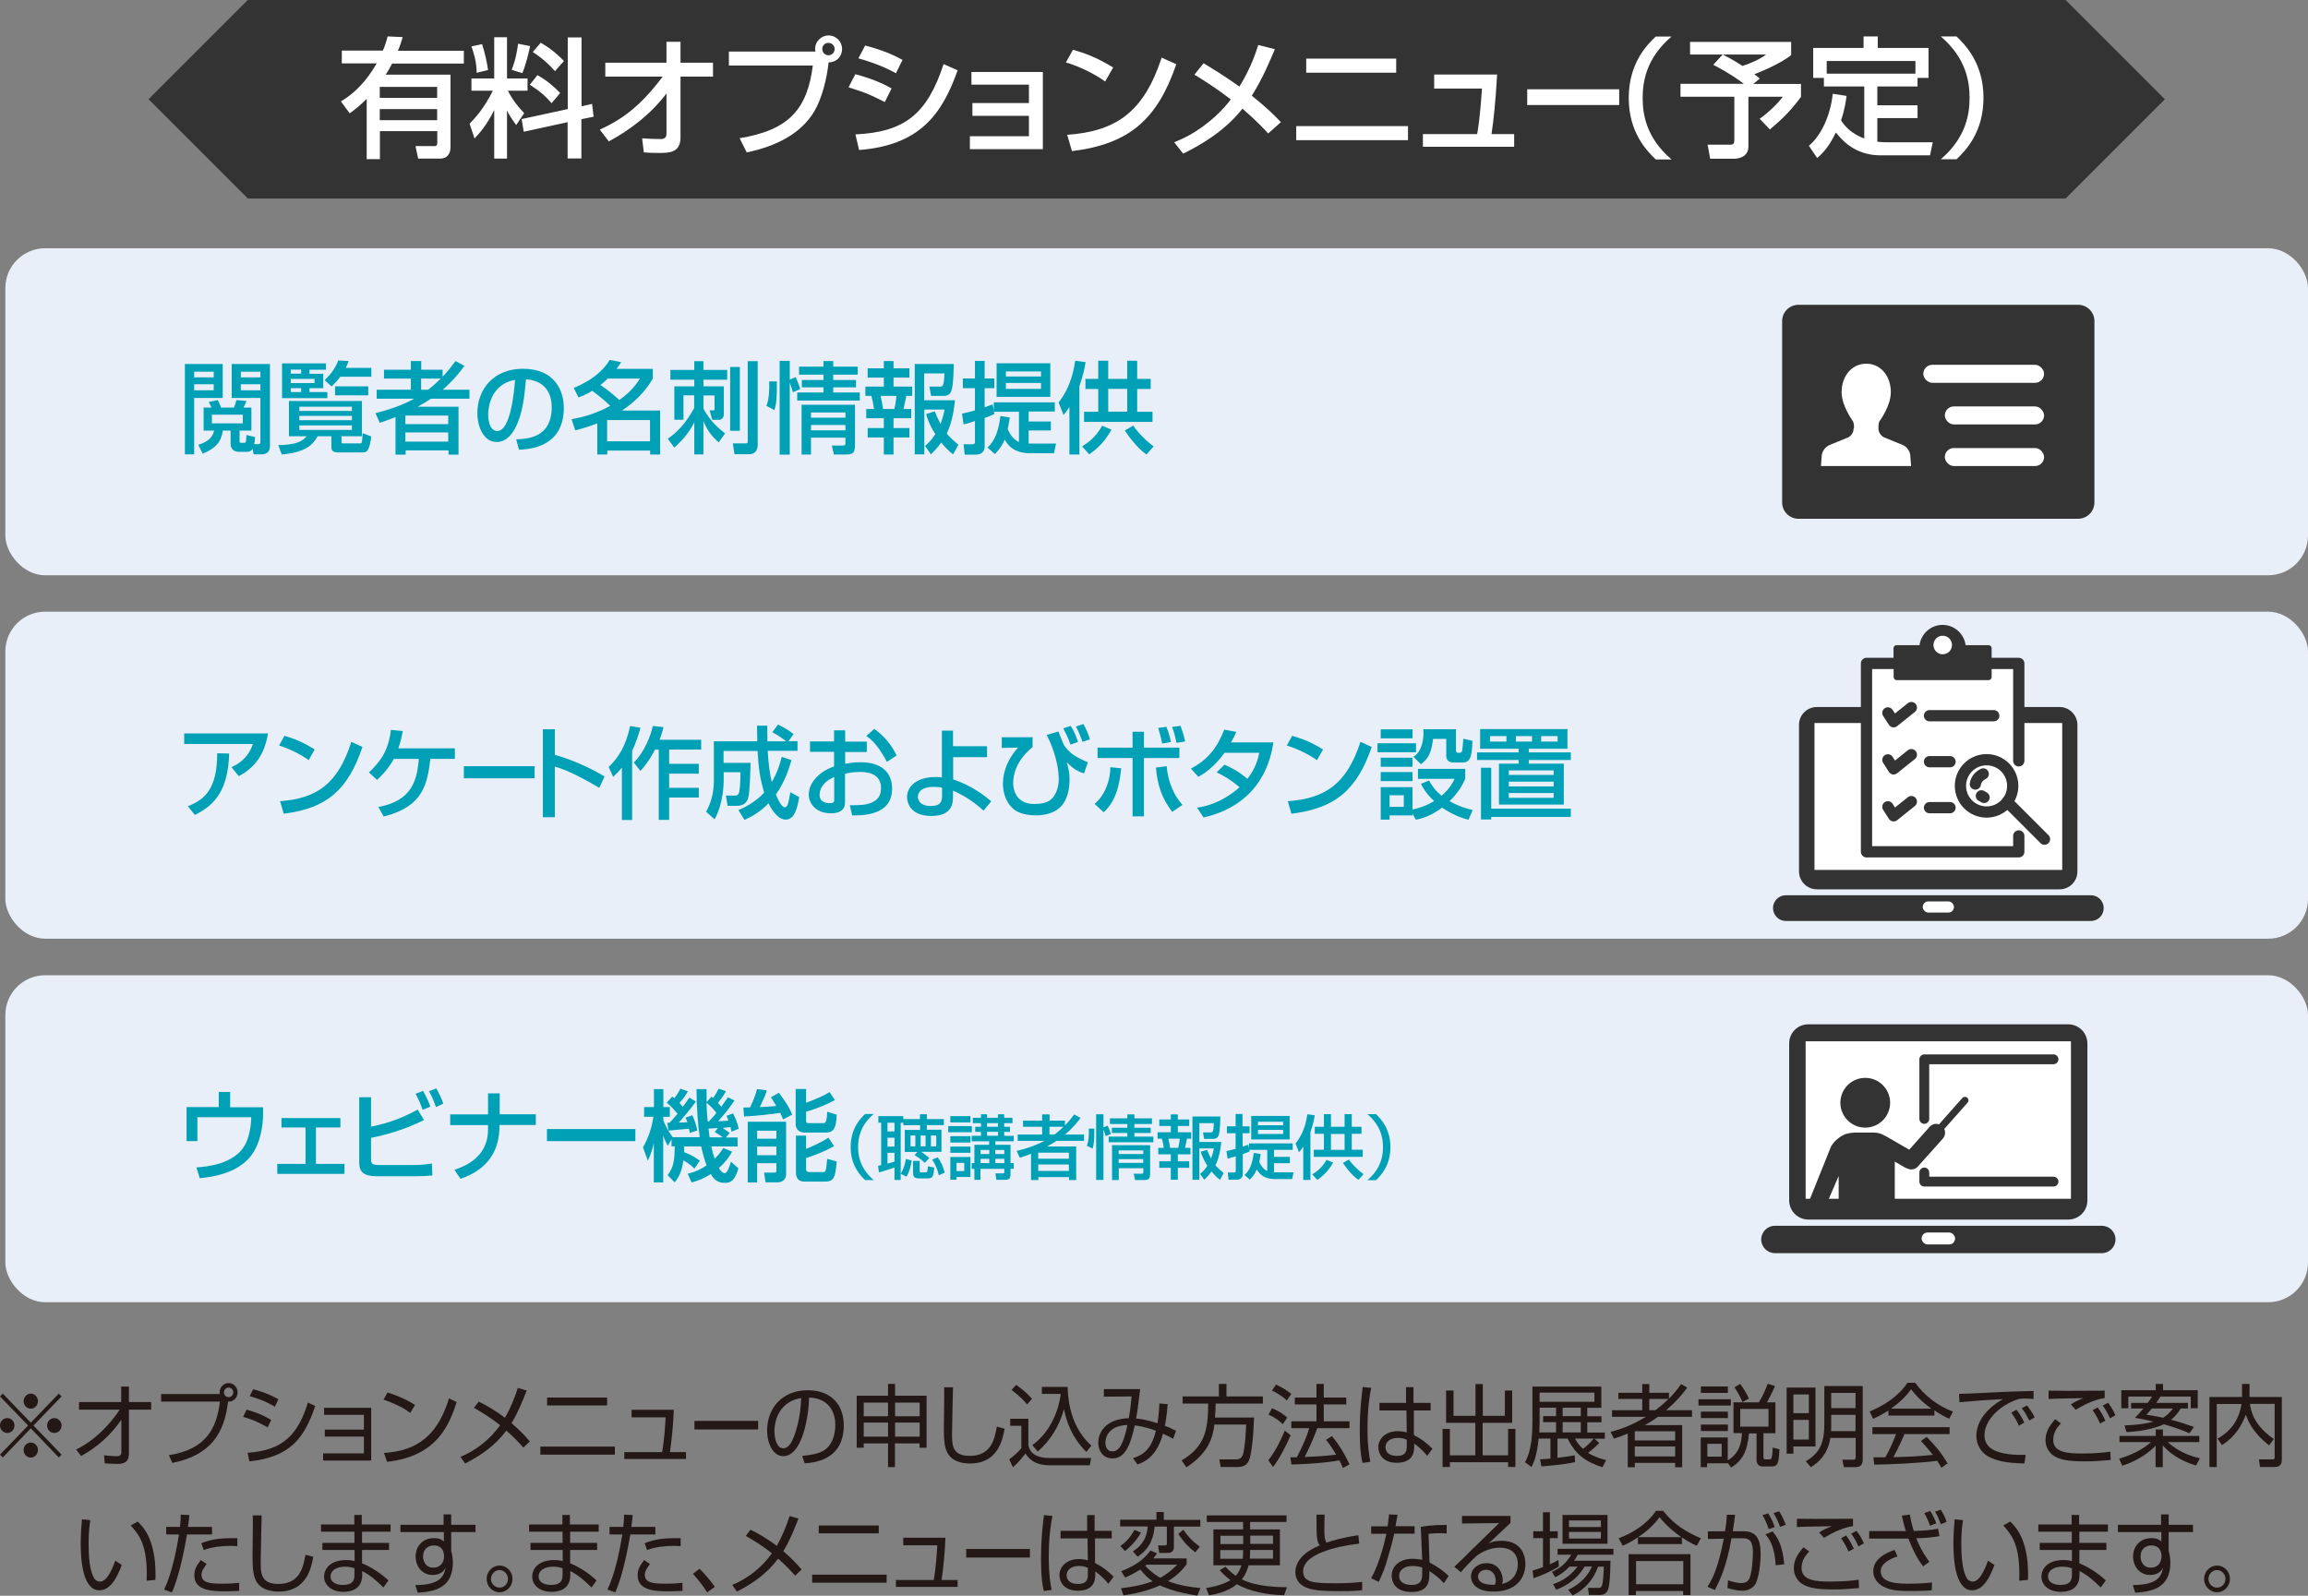 <?xml version="1.0" encoding="UTF-8"?>
<svg id="_レイヤー_1" data-name="レイヤー 1" xmlns="http://www.w3.org/2000/svg" version="1.1" viewBox="0 0 164.15 113.51">
  <rect x="0" y="0" width="164.15" height="113.51" fill="#808080" stroke="none"/>
  <defs>
    <style>
      .cls-1 {
        stroke-miterlimit: 10;
        stroke-width: .5px;
      }

      .cls-1, .cls-2, .cls-3 {
        fill: none;
        stroke: #333;
        stroke-linecap: round;
      }

      .cls-4 {
        fill: #333;
      }

      .cls-4, .cls-5, .cls-6, .cls-7, .cls-8 {
        stroke-width: 0px;
      }

      .cls-5 {
        fill: #00a1b7;
      }

      .cls-2 {
        stroke-width: .8px;
      }

      .cls-2, .cls-3 {
        stroke-linejoin: round;
      }

      .cls-6 {
        fill: #e9eff8;
      }

      .cls-7 {
        fill: #231815;
      }

      .cls-3 {
        stroke-width: .7px;
      }

      .cls-8 {
        fill: #fff;
      }
    </style>
  </defs>
  <rect class="cls-6" x=".38" y="17.66" width="163.77" height="23.26" rx="2.83" ry="2.83"/>
  <rect class="cls-6" x=".38" y="43.51" width="163.77" height="23.26" rx="2.83" ry="2.83"/>
  <rect class="cls-6" x=".38" y="69.37" width="163.77" height="23.26" rx="2.83" ry="2.83"/>
  <g>
    <path class="cls-4" d="M10.57,7.06h0c2.76,2.76,4.3,4.3,7.06,7.06h129.28c2.76-2.76,4.3-4.3,7.06-7.06h0c-2.76-2.76-4.3-4.3-7.06-7.06H17.62c-2.76,2.76-4.3,4.3-7.06,7.06Z"/>
    <g>
      <path class="cls-8" d="M24.25,7.21c.49-.3,1.53-.95,2.54-2.7h-2.48v-.91h2.92c.12-.27.21-.52.34-1.01l1.07.05c-.08.29-.18.6-.34.97h4.69v.91h-5.1c-.21.41-.35.63-.46.79h4.61v5.18c0,.42-.23.79-.71.79h-1.59l-.19-.89h1.36c.19,0,.19-.14.19-.25v-.81h-4.08v1.99h-.94v-4.29c-.54.54-.88.79-1.21,1.03l-.62-.84ZM27.01,6.18v.78h4.08v-.78h-4.08ZM27.01,7.76v.79h4.08v-.79h-4.08Z"/>
      <path class="cls-8" d="M35.15,7.83c-.55,1.11-1.09,1.69-1.4,2.02l-.35-1.05c.34-.36,1.02-1.05,1.65-2.35h-1.52v-.87h1.62v-2.93h.91v2.93h1.46v.87h-1.4c.38.73.72,1.13,1.16,1.6l-.57.85c-.3-.43-.49-.7-.65-1.04v3.42h-.91v-3.45ZM34.29,3.15c.18.54.36,1.34.42,1.83l-.81.2c0-.79-.22-1.46-.37-1.88l.76-.16ZM37.7,3.27c-.08.43-.29,1.31-.55,1.93l-.76-.23c.1-.26.31-.77.46-1.86l.86.17ZM40.38,7.77V2.66h.98v4.9l.75-.17.11.91-.87.18v2.79h-.98v-2.58l-3.12.68-.15-.9,3.27-.71ZM38.23,5.35c.63.34,1.22.85,1.61,1.27l-.61.72c-.49-.57-.89-.89-1.55-1.31l.54-.68ZM38.46,3.04c.78.45,1.24.88,1.65,1.3l-.64.72c-.39-.45-.88-.91-1.58-1.36l.56-.65Z"/>
      <path class="cls-8" d="M42.66,9.22c1.38-.64,2.74-1.46,4.47-3.77h-4.08v-.99h4.35v-1.49h1v1.49h2.31v.99h-2.31v4.32c0,1.11-.82,1.11-1.58,1.11-.47,0-.78-.02-1.03-.04l-.12-1c.39.03.88.05,1.31.05.11,0,.42,0,.42-.36v-2.88c-1.09,1.44-2.52,2.55-4.1,3.41l-.64-.84Z"/>
      <path class="cls-8" d="M52.6,9.83c3.57-.58,4.82-2.12,5.21-5.17h-5.97v-.99h6.16s-.03-.1-.03-.19c0-.52.43-.96.96-.96s.96.43.96.96-.38.95-.96.96c-.11,1.11-.47,2.56-1.01,3.47-1,1.69-2.88,2.53-4.81,2.93l-.51-1.01ZM58.48,3.49c0,.25.2.44.44.44s.44-.19.44-.44-.19-.44-.44-.44-.44.19-.44.44Z"/>
      <path class="cls-8" d="M62.93,7.26c-1.21-.6-1.24-.62-2.58-1.05l.48-.93c.44.11,1.58.43,2.58,1.01l-.48.97ZM60.85,9.56c3.47-.17,5.09-1.42,6.26-5l1,.44c-1.12,3.15-2.7,5.33-7.01,5.67l-.26-1.11ZM63.72,5.21c-1.12-.63-2.38-.98-2.67-1.06l.48-.91c.31.08,1.49.37,2.66,1.02l-.47.95Z"/>
      <path class="cls-8" d="M74.17,5.12v5.49h-5.19v-.92h4.2v-1.45h-4.02v-.91h4.02v-1.31h-4.09v-.9h5.08Z"/>
      <path class="cls-8" d="M78.59,5.79c-.69-.51-1.83-1.07-2.78-1.35l.5-.9c.81.23,1.61.5,2.86,1.26l-.57,1ZM75.9,9.59c3.45-.25,5.44-1.58,6.72-5.49l1.04.47c-1.35,3.93-3.34,5.68-7.42,6.18l-.34-1.16Z"/>
      <path class="cls-8" d="M90.2,9.5c-.31-.34-.82-.89-1.83-1.77-.66.82-1.77,1.99-4.22,3.2l-.64-.81c.43-.18,1.55-.6,2.92-1.84.43-.4.83-.83,1.11-1.21-1.23-.93-2.02-1.41-2.59-1.76l.65-.81c.58.35,1.46.88,2.55,1.66.87-1.42,1.18-2.48,1.34-2.96l1.18.3c-.27.64-.84,2.05-1.64,3.31,1.17.93,1.73,1.52,2.07,1.88l-.91.81Z"/>
      <path class="cls-8" d="M100.14,8.97v1h-7.95v-1h7.95ZM99.3,4.17v1h-6.4v-1h6.4Z"/>
      <path class="cls-8" d="M106.48,5.29c-.13,2.12-.23,3.08-.4,4.25h1.61v.9h-6.49v-.9h3.86c.22-1.2.33-3.12.34-3.24h-3.4v-1h4.47Z"/>
      <path class="cls-8" d="M115.16,6.35v1.12h-6.54v-1.12h6.54Z"/>
      <path class="cls-8" d="M118.88,2.6c-1.85,1.58-2.05,3.3-2.05,4.37s.2,2.79,2.05,4.37h-1.12c-.65-.62-1.92-1.93-1.92-4.37s1.26-3.75,1.92-4.37h1.12Z"/>
      <path class="cls-8" d="M122.52,3.88h-2.32v-.9h7.19v.94c-.79.64-2.33,1.25-2.62,1.36.11.08.25.19.39.31l-.46.38h3.39v.92c-.7.94-1.21,1.47-2.21,2.32l-.73-.76c.57-.4,1.28-1.07,1.65-1.57h-2.45v3.55c0,.8-.84.86-.98.86h-1.74l-.18-1h1.61c.22,0,.29-.08.29-.33v-3.08h-3.83v-.92h4.5c-.3-.24-1.04-.77-2.17-1.35l.68-.74ZM122.53,3.88c.37.19.7.36,1.4.81.64-.21,1.21-.46,1.68-.81h-3.08Z"/>
      <path class="cls-8" d="M131.33,6.82c-.04.3-.1.88-.39,1.74.24.38.71.95,1.65,1.29v-3.7h-2.87v-.61h-.76v-2.13h3.58v-.82h1.01v.82h3.61v2.13h-.78v.61h-2.86v1.34h2.86v.91h-2.86v1.68c.13,0,.3.04.62.04h3.32l-.19.93h-3.53c-1.87,0-2.8-1.17-3.17-1.63-.54,1.16-1.11,1.63-1.33,1.82l-.59-.87c.84-.69,1.53-2.1,1.7-3.7l.97.15ZM136.23,5.24v-.9h-6.31v.9h6.31Z"/>
      <path class="cls-8" d="M138.03,11.33c1.85-1.58,2.05-3.3,2.05-4.37s-.2-2.79-2.05-4.37h1.12c.65.62,1.92,1.93,1.92,4.37s-1.26,3.75-1.92,4.37h-1.12Z"/>
    </g>
  </g>
  <g>
    <path class="cls-5" d="M13.15,25.89h2.69v2.42h-2.03v4.01h-.66v-6.43ZM13.81,26.44v.4h1.39v-.4h-1.39ZM13.81,27.33v.43h1.39v-.43h-1.39ZM18.14,31.09c-.01.23-.03.34-.06.5h.26c.15,0,.18-.02.18-.23v-3.05h-2.04v-2.42h2.72v5.85c0,.3-.15.58-.6.58h-.56l-.08-.38c-.15.2-.32.2-.35.2h-.65c-.13,0-.56-.06-.56-.58v-.93h-.55c-.12.81-.51,1.26-1.43,1.64l-.32-.63c.85-.25,1.04-.66,1.13-1.01h-.75v-1.64h.56c-.06-.13-.14-.3-.19-.4l.64-.13c.12.24.16.34.23.53h.92c.06-.13.14-.37.17-.53l.72.06c-.04.11-.09.25-.22.47h.57v1.64h-.84v.69c0,.16,0,.18.13.18h.17c.07,0,.12,0,.14-.07.02-.08.04-.14.05-.49l.61.15ZM15.07,29.5v.61h2.2v-.61h-2.2ZM17.13,26.44v.4h1.39v-.4h-1.39ZM17.13,27.33v.43h1.39v-.43h-1.39Z"/>
    <path class="cls-5" d="M25.74,28.52v2.51h-1.45v.42c0,.08.05.09.12.09h1.21c.08,0,.11-.05.12-.11.01-.05.04-.34.05-.62l.62.24c-.14.96-.27,1.13-.61,1.13h-1.74c-.15,0-.49,0-.49-.34v-.81h-.97c-.4.67-.9,1.14-2.56,1.3l-.25-.67c1.37-.01,1.77-.33,2.02-.63h-1.26v-2.51h5.17ZM20.06,25.85h3.12v.45h-1.17v.29h.98v1.02h-.98v.28h1.27v.43h-3.22v-2.47ZM20.68,26.29v.29h.74v-.29h-.74ZM20.68,26.95v.3h1.69v-.3h-1.69ZM20.68,27.61v.28h.74v-.28h-.74ZM21.29,28.93v.3h3.74v-.3h-3.74ZM21.29,29.58v.31h3.74v-.31h-3.74ZM21.29,30.26v.32h3.74v-.32h-3.74ZM24.79,25.69c-.06.16-.1.3-.2.48h1.82v.63h-2.21c-.26.35-.44.52-.62.69l-.49-.45c.29-.28.7-.7.97-1.4l.72.04ZM26.19,27.48v.64h-2.36v-.64h2.36Z"/>
    <path class="cls-5" d="M26.67,29.4c1.13-.29,1.99-.6,2.79-1.04h-2.67v-.64h2.43v-.79h-1.91v-.63h1.91v-.62h.74v.62h1.52v.49c.42-.43.69-.81.92-1.11l.63.35c-.26.35-.76,1.01-1.54,1.69h1.9v.64h-2.74c-.2.14-.52.34-.94.57h2.9v3.41h-.71v-.3h-3.05v.3h-.72v-2.67c-.58.23-.81.3-1.12.4l-.31-.69ZM28.83,29.56v.61h3.05v-.61h-3.05ZM28.83,30.76v.65h3.05v-.65h-3.05ZM29.95,26.93v.79h.5c.13-.1.4-.3.89-.79h-1.39Z"/>
    <path class="cls-5" d="M36.72,31.25c.83-.04,2.52-.11,2.52-2.31,0-.56-.19-1.85-1.83-1.96-.11,1.18-.23,2.45-.76,3.46-.12.22-.53,1-1.33,1-.91,0-1.37-1.06-1.37-2.06,0-1.71,1.18-3.15,3.24-3.15,2.31,0,2.91,1.62,2.91,2.78,0,2.81-2.47,2.95-3.19,2.98l-.2-.75ZM34.72,29.49c0,.77.29,1.17.64,1.17.93,0,1.2-2.65,1.27-3.64-1.66.3-1.91,1.85-1.91,2.47Z"/>
    <path class="cls-5" d="M40.79,27.6c1.19-.47,2.12-1.21,2.57-2l.82.16c-.12.19-.2.31-.33.48h2.58v.69c-.59,1.03-1.42,1.76-2.19,2.27h2.71v3.13h-.71v-.28h-3.05v.28h-.71v-2.22c-.65.26-1.22.41-1.57.5l-.26-.79c.68-.12,1.65-.35,2.75-.95-.44-.43-.87-.77-1.28-1.07-.44.27-.73.38-.98.47l-.33-.67ZM43.21,26.94c-.19.19-.28.26-.51.45.47.29,1.08.82,1.35,1.06.87-.6,1.28-1.23,1.46-1.52h-2.31ZM43.18,29.88v1.51h3.05v-1.51h-3.05Z"/>
    <path class="cls-5" d="M47.5,31.21c.7-.51,1.23-1.04,1.87-2.18v-.91h-.76v1.74h-.65v-2.38h1.42v-.47h-1.7v-.7h1.7v-.62h.65v.62h1.69v.7h-1.69v.47h1.45v1.99c0,.33-.25.39-.31.39h-.51l-.19-.67h.25c.08,0,.1,0,.1-.1v-.96h-.79v.94c.51.95,1.17,1.47,1.54,1.76l-.46.64c-.51-.47-.79-.82-1.08-1.52v2.37h-.65v-2.27c-.41.77-.79,1.21-1.42,1.79l-.46-.62ZM51.93,26.1h.69v4.54h-.69v-4.54ZM53.18,25.69h.71v5.97c0,.22-.08.65-.62.65h-1.03l-.12-.77h.83c.21,0,.23,0,.23-.19v-5.67Z"/>
    <path class="cls-5" d="M54.51,28.87c.2-.49.21-1.18.2-1.74h.54c.02,1.34-.08,1.76-.17,2.04l-.57-.3ZM56.39,27.9c-.03-.11-.08-.3-.22-.68v5.12h-.72v-6.67h.72v1.33l.42-.18c.12.26.24.57.32.85l-.51.23ZM61,26.65h-1.74v.38h1.62v.52h-1.62v.37h1.89v.57h-4.45v-.57h1.87v-.37h-1.54v-.52h1.54v-.38h-1.74v-.57h1.74v-.4h.69v.4h1.74v.57ZM60.81,28.8v2.77c0,.67-.1.76-.76.76h-.74l-.15-.64h.8c.17,0,.17-.09.17-.24v-.32h-2.45v1.2h-.67v-3.54h3.79ZM57.68,29.34v.37h2.45v-.37h-2.45ZM57.68,30.23v.38h2.45v-.38h-2.45Z"/>
    <path class="cls-5" d="M62.86,25.68h.69v.52h1.13v.66h-1.13v.64h1.33v.66h-.42c-.03.19-.17.79-.2.93h.55v.66h-1.26v.7h1.13v.67h-1.13v1.21h-.69v-1.21h-1.15v-.67h1.15v-.7h-1.25v-.66h.55c-.04-.26-.1-.64-.19-.93h-.42v-.66h1.31v-.64h-1.15v-.66h1.15v-.52ZM62.63,28.16c.09.4.12.56.17.93h.81c.08-.29.12-.67.15-.93h-1.13ZM66.48,29.26c.1.25.24.56.41.9.19-.5.24-.77.29-1.03h-1.44v3.19h-.68v-6.43h2.77c0,.28-.02,1.52-.16,1.89-.04.12-.14.38-.54.38h-.91l-.12-.66h.72c.23,0,.32,0,.35-.94h-1.44v1.91h2.19c-.05.43-.16,1.52-.59,2.37.24.27.46.49.83.79l-.37.69c-.27-.19-.54-.47-.85-.84-.28.39-.52.63-.73.84l-.42-.6c.21-.18.44-.38.73-.84-.46-.73-.58-1.16-.65-1.43l.61-.19Z"/>
    <path class="cls-5" d="M71.82,29.7c-.04.23-.08.51-.15.84.18.37.42.74.8.9v-2.15h-1.78l.03.16c-.17.09-.48.21-.69.28v2.03c0,.54-.49.58-.63.58h-.79l-.08-.74h.66c.12,0,.15-.08.15-.16v-1.49c-.5.16-.56.18-.81.24l-.11-.77c.22-.05.54-.11.92-.23v-1.58h-.86v-.69h.86v-1.25h.69v1.25h.69v.69h-.69v1.36c.24-.09.35-.12.57-.21l.08.45v-.59h4.34v.65h-1.86v.71h1.58v.64h-1.58v.93h1.95l-.15.69h-1.67c-.69,0-1.41-.18-1.83-.97-.24.55-.53.85-.7,1.03l-.53-.47c.24-.22.74-.68.92-2.24l.67.11ZM74.7,25.84v2.39h-3.82v-2.39h3.82ZM71.54,26.42v.36h2.5v-.36h-2.5ZM71.54,27.24v.42h2.5v-.42h-2.5Z"/>
    <path class="cls-5" d="M76.06,28.95c-.17.27-.26.38-.42.57l-.35-.89c.74-.94,1.03-1.96,1.18-2.97l.74.1c-.05.32-.14.87-.44,1.71v4.86h-.71v-3.37ZM79.05,30.56c-.51.96-1.17,1.47-1.58,1.76l-.51-.57c.29-.18.92-.55,1.43-1.47l.65.28ZM78.12,25.66h.7v1.29h1.35v-1.29h.71v1.29h.96v.72h-.96v1.62h1.09v.72h-4.87v-.72h1.01v-1.62h-.91v-.72h.91v-1.29ZM78.82,27.66v1.62h1.35v-1.62h-1.35ZM81.54,32.33c-.62-.43-1.25-1.25-1.54-1.71l.6-.35c.32.5.96,1.13,1.45,1.48l-.51.58Z"/>
  </g>
  <g>
    <path class="cls-5" d="M19.06,52.17c-.3,1.91-1.35,2.65-2.08,3.04l-.52-.64c.46-.21,1.16-.59,1.53-1.65h-4.89v-.75h5.96ZM13.36,57.35c1.24-.49,2.08-1.26,2.09-3.77l.85.02c-.08,2.54-.96,3.64-2.44,4.37l-.5-.62Z"/>
    <path class="cls-5" d="M21.95,54.07c-.52-.39-1.38-.82-2.1-1.04l.38-.69c.61.18,1.21.38,2.15.97l-.43.77ZM19.92,56.99c2.6-.19,4.1-1.21,5.07-4.22l.79.36c-1.02,3.03-2.52,4.37-5.6,4.75l-.26-.89Z"/>
    <path class="cls-5" d="M32.35,53.24v.74h-1.74c-.22,1.77-.48,3.39-3.32,4.1l-.38-.68c2.44-.44,2.75-1.96,2.88-3.42h-1.78c-.21.39-.52.86-1.19,1.5l-.58-.54c.88-.82,1.4-1.62,1.56-3.02l.85.08c-.08.39-.15.74-.32,1.23h4.01Z"/>
    <path class="cls-5" d="M38.02,54.5v.86h-5.03v-.86h5.03Z"/>
    <path class="cls-5" d="M39.46,51.88v1.81c1.72.49,3.07,1.26,3.54,1.54l-.38.81c-.79-.47-2.19-1.26-3.16-1.51v3.6h-.85v-6.26h.85Z"/>
    <path class="cls-5" d="M44.23,54.6c-.25.31-.43.49-.62.66l-.32-.7c.76-.74,1.22-1.54,1.53-2.92l.73.13c-.1.34-.25.93-.59,1.63v4.93h-.73v-3.72ZM47.19,51.72c-.06.23-.12.49-.28.9h2.96v.7h-2.28v1.01h2.11v.7h-2.11v1.01h2.11v.69h-2.11v1.59h-.74v-5h-.26c-.46.87-.83,1.28-1.04,1.52l-.47-.6c.76-.76,1.2-1.91,1.35-2.6l.76.08Z"/>
    <path class="cls-5" d="M52.51,57.63c.27-.12,1.17-.51,1.84-1.25-.29-.96-.4-1.71-.47-2.96h-2.42v.84h1.92c-.01.53-.05,1.94-.14,2.38-.05.25-.17.68-.85.68h-.64l-.12-.73h.67c.22,0,.27-.2.28-.3.04-.2.08-.6.08-1.36h-1.19v.59c0,.1,0,1.63-.65,2.76l-.6-.54c.37-.67.55-1.4.55-2.19v-2.82h3.09c0-.24-.02-1.02-.02-1.11h.73c0,.27,0,.43.01,1.11h1.33c-.42-.33-.71-.5-.98-.64l.4-.55c.32.14.83.44,1.11.68l-.36.5h.64v.69h-2.12c.06.99.15,1.62.29,2.22.37-.64.55-1.16.71-1.79l.69.23c-.14.48-.43,1.5-1.11,2.44.01.04.37.92.63.92.21,0,.27-.31.4-1.08l.63.35c-.12.7-.3,1.6-.96,1.6s-1.16-1.02-1.22-1.16c-.67.71-1.42,1.05-1.71,1.18l-.43-.69Z"/>
    <path class="cls-5" d="M59.33,51.95h.78v.8h1.54v.74h-1.54v.84c.22-.04.57-.11,1.11-.11,1.34,0,2.23.62,2.23,1.88,0,1.59-1.43,1.93-2.84,1.9l-.17-.72c.92,0,1.32-.04,1.72-.28.28-.16.5-.4.5-.96,0-1.13-1.21-1.13-1.5-1.13-.54,0-.89.09-1.06.13v1.98c0,.24,0,.83-1.01.83-1.13,0-1.57-.77-1.57-1.32,0-.89.79-1.67,1.8-2.01v-1.04h-1.71v-.74h1.71v-.8ZM59.33,55.27c-.8.34-1.04.86-1.04,1.27,0,.56.55.59.71.59.33,0,.33-.11.33-.25v-1.61ZM62.18,51.85c.65.45,1.23,1.12,1.59,1.89l-.69.45c-.55-1.01-.98-1.52-1.47-1.84l.57-.5Z"/>
    <path class="cls-5" d="M70.21,53.86h-2.42v1.58c1.38.45,2.35,1.25,2.71,1.56l-.55.66c-.67-.6-1.3-1.04-2.17-1.42v.37c0,.46,0,1.43-1.54,1.43-1.66,0-1.73-1.16-1.73-1.34,0-.79.74-1.43,2.02-1.43.21,0,.34.01.46.03v-3.33h.79v1.11h2.42v.79ZM67,56.03c-.16-.04-.32-.06-.6-.06-.74,0-1.12.3-1.12.71,0,.1.04.65.91.65.81,0,.81-.41.81-.81v-.49Z"/>
    <path class="cls-5" d="M73.44,52.43v.71c-1.21,1-1.38,2.01-1.38,2.57,0,.24.06,1.48,1.51,1.48.88,0,1.16-.3,1.26-.4.37-.39.47-.98.47-1.35,0-1.4-.68-2.85-.86-3.16l.84-.25c.06.16.32.85.4.98.42.64.96.89,1.69,1.22l-.27.78c-.25-.07-.66-.2-1.23-.79.12.42.2.74.2,1.2,0,.69-.13,1.41-.59,1.92-.53.59-1.42.66-1.76.66-1.15,0-1.58-.39-1.71-.52-.51-.47-.68-1.18-.68-1.73,0-.96.43-1.86,1.07-2.57l-1.15.02v-.76h2.22ZM76.14,52.97c-.18-.54-.42-.96-.52-1.16l.53-.18c.26.42.37.7.52,1.15l-.53.18ZM76.99,52.78c-.08-.25-.28-.77-.47-1.1l.53-.18c.18.3.36.72.47,1.09l-.54.18Z"/>
    <path class="cls-5" d="M77.85,57.18c.79-.65,1.13-1.79,1.12-2.61l.77.08c-.18,1.91-.72,2.63-1.24,3.13l-.65-.6ZM81.36,52.05v1.13h2.52v.74h-2.52v4.15h-.81v-4.15h-2.49v-.74h2.49v-1.13h.81ZM82.98,54.51c.05.6.24,1.75,1.12,2.74l-.73.5c-.72-.94-1.04-1.84-1.16-3.15l.77-.1ZM82.66,52.9c-.12-.6-.21-.86-.29-1.12l.59-.08c.04.11.23.58.32,1.08l-.62.11ZM83.68,52.83c-.13-.57-.19-.79-.32-1.12l.6-.08c.06.18.23.6.33,1.11l-.61.1Z"/>
    <path class="cls-5" d="M87.08,54.39c.28.12.9.38,1.64,1.01.62-.79.77-1.51.84-1.85h-2.47c-.76,1.06-1.52,1.52-1.86,1.71l-.53-.59c1.23-.65,1.88-1.5,2.37-2.77l.86.16c-.09.21-.16.37-.38.75h3.02c-.18,1.1-.79,4.37-4.97,5.34l-.46-.7c.52-.08,1.67-.28,3.02-1.45-.72-.62-1.31-.91-1.63-1.06l.55-.54Z"/>
    <path class="cls-5" d="M93.66,54.07c-.53-.39-1.41-.82-2.14-1.04l.38-.69c.62.18,1.24.38,2.2.97l-.44.77ZM91.59,56.99c2.65-.19,4.19-1.21,5.17-4.22l.8.36c-1.04,3.03-2.57,4.37-5.71,4.75l-.26-.89Z"/>
    <path class="cls-5" d="M97.97,52.87h2.74v.64h-2.74v-.64ZM98.2,51.88h2.26v.64h-2.26v-.64ZM98.2,53.9h2.26v.64h-2.26v-.64ZM100.46,57.86v.14h-1.63v.3h-.63v-2.31h2.26v1.59c.29-.06.86-.19,1.54-.6-.62-.57-.83-1.01-.94-1.23l.58-.23c.12.22.35.65.89,1.08.58-.49.81-.96.92-1.2h-2.6v-.71h3.36v.71c-.12.28-.39.87-1.11,1.59.33.19.79.42,1.64.63l-.3.69c-.32-.08-.99-.27-1.88-.86-.86.65-1.54.79-1.86.86l-.25-.44ZM98.2,54.92h2.26v.64h-2.26v-.64ZM98.83,56.57v.82h1.01v-.82h-1.01ZM100.52,53.83c.67-.38.72-1.4.72-1.66,0-.13,0-.21-.01-.3h2.32v1.5c0,.08.03.18.16.18h.12c.08,0,.14-.07.16-.15.01-.06.07-.5.08-.85l.65.14c-.02,1.22-.19,1.55-.72,1.55h-.63c-.5,0-.51-.4-.51-.46v-1.22h-.94c-.11.96-.32,1.4-.86,1.8l-.55-.54Z"/>
    <path class="cls-5" d="M111.48,51.86v1.4h-2.75v.26h2.99v.54h-2.99v.26h2.49v2.91h-4.61v-2.91h1.4v-.26h-2.96v-.54h2.96v-.26h-2.74v-1.4h6.2ZM106.06,57.52h5.66v.59h-5.66v.18h-.73v-3.68h.73v2.9ZM105.97,52.36v.39h1.17v-.39h-1.17ZM107.31,54.8v.32h3.19v-.32h-3.19ZM107.31,55.6v.34h3.19v-.34h-3.19ZM107.31,56.41v.34h3.19v-.34h-3.19ZM107.81,52.36v.39h1.15v-.39h-1.15ZM109.61,52.36v.39h1.17v-.39h-1.17Z"/>
  </g>
  <g>
    <path class="cls-5" d="M16.37,77.68v1.08h2.34v.64c-.02.47-.11,2.17-1.17,3.16-.63.6-1.61,1.08-3.33,1.25l-.24-.77c.67-.05,2.67-.2,3.45-1.59.41-.74.45-1.81.45-1.98h-3.83v1.7h-.77v-2.42h2.29v-1.08h.79Z"/>
    <path class="cls-5" d="M24.21,79.53v.67h-1.74v2.59h2.03v.71h-4.78v-.71h2.01v-2.59h-1.71v-.67h4.2Z"/>
    <path class="cls-5" d="M26.39,78.04v2.1c1.38-.27,2.39-.71,3.32-1.21l.45.74c-1.5.74-2.77,1.06-3.77,1.27v1.53c0,.33.13.4.57.4h2.37c.75,0,1.16-.07,1.39-.11l.03.85c-.29.03-.61.06-1.5.06h-2.42c-.96,0-1.28-.3-1.28-.96v-4.66h.83ZM30.06,78.94c-.19-.52-.28-.71-.5-1.14l.53-.2c.21.38.38.71.52,1.12l-.55.22ZM31.01,78.75c-.22-.6-.34-.84-.5-1.13l.52-.2c.18.32.37.7.5,1.08l-.52.25Z"/>
    <path class="cls-5" d="M34.71,79.26v-1.49h.83v1.49h2.57v.76h-2.59v.13c0,1.58-.73,3.02-2.77,3.7l-.43-.64c1.64-.54,2.39-1.51,2.39-2.88v-.3h-2.69v-.76h2.7Z"/>
    <path class="cls-5" d="M45.19,80.31v.86h-6.29v-.86h6.29Z"/>
    <path class="cls-5" d="M49.38,83.13c-.28-.32-.67-.53-.78-.59-.11.85-.35,1.22-.61,1.57l-.51-.52c.43-.57.49-.98.51-2.05h-.23v-.5l-.26.46c-.11-.18-.21-.37-.33-.72v3.33h-.67v-2.8c-.11.47-.18.72-.42,1.26l-.35-.95c.38-.66.63-1.42.74-2.18h-.66v-.69h.7v-1.28h.67v1.28h.46v.69h-.46v.25c.07.19.23.62.67,1.2h1.92c-.13-.83-.23-2.09-.23-3.42h.71c0,.33,0,.51.01.93l.34-.4c.06.06.08.08.11.11.16-.21.26-.39.4-.67l.53.18c-.11.18-.24.42-.58.83.08.09.16.16.24.27.28-.38.39-.55.47-.67l.47.23c-.48.69-.54.76-1.16,1.47.41-.01.53-.02.73-.04-.06-.16-.09-.23-.14-.34l.47-.17c.28.54.36.92.4,1.09l-.51.21c-.05-.21-.06-.25-.08-.33-.18.03-.39.04-.56.06.15.09.18.12.51.36l-.28.32h.84v.64h-1.87c.07.34.17.69.24.87.35-.34.48-.55.61-.76l.63.26c-.13.24-.39.68-.94,1.16.08.14.24.37.42.37s.35-.52.44-.82l.53.48c-.25.82-.51,1.03-.95,1.03-.5,0-.79-.21-1.01-.63-.64.4-1.08.52-1.37.6l-.28-.62c.28-.07.74-.18,1.35-.6-.11-.26-.26-.74-.39-1.34h-1.21c0,.17,0,.26,0,.41.54.19.88.43,1.11.6l-.39.58ZM47.62,79.87c.13-.14.29-.32.57-.65-.11-.13-.38-.46-.77-.79l.39-.43c.06.05.11.08.15.11.17-.21.28-.38.43-.67l.53.19c-.12.21-.28.49-.6.82.08.08.15.16.24.28.25-.33.35-.48.47-.66l.46.28c-.42.62-1.16,1.44-1.22,1.5.18,0,.45-.01.62-.03-.05-.13-.08-.21-.13-.32l.48-.17c.19.39.29.76.35,1.08l-.53.18c-.01-.11-.03-.18-.06-.3-.03,0-1.34.12-1.46.13l-.08-.56h.13ZM50.95,79.16c-.22-.3-.45-.51-.7-.72,0,.32.04.94.08,1.33h.09c.32-.33.45-.5.53-.61ZM51.06,80.24c-.08,0-.64.04-.67.04.03.25.07.53.08.62h.94c-.25-.18-.34-.25-.58-.38l.23-.28Z"/>
    <path class="cls-5" d="M55.69,79.62c-.05-.13-.08-.21-.2-.46-.44.07-1.69.22-2.57.26l-.05-.64c.21,0,.24,0,.48-.01.2-.42.39-.89.49-1.3l.7.09c-.11.36-.19.53-.5,1.19.08,0,.77-.04,1.17-.08-.16-.29-.28-.45-.38-.62l.57-.32c.6.81.78,1.14.94,1.56l-.66.34ZM53.18,79.79h2.73v3.73c0,.45-.38.58-.55.58h-.91l-.11-.69h.73c.09,0,.15-.03.15-.13v-.54h-1.37v1.37h-.67v-4.31ZM53.85,80.43v.57h1.37v-.57h-1.37ZM53.85,81.56v.61h1.37v-.61h-1.37ZM57.33,77.46v.98c.22-.08,1.07-.38,1.67-.76l.38.57c-.49.27-1.27.62-2.05.82v.66c0,.06,0,.16.19.16h.98c.2,0,.31,0,.33-.81l.68.21c-.04.94-.21,1.27-.77,1.27h-1.48c-.62,0-.67-.47-.67-.6v-2.5h.75ZM56.61,80.78h.72v.94c.3-.11,1.11-.47,1.59-.8l.4.6c-.64.38-1.47.69-1.99.85v.79c0,.17.1.21.2.21h.97c.23,0,.25,0,.33-.94l.68.19c-.11,1.18-.2,1.43-.88,1.43h-1.4c-.62,0-.62-.51-.62-.65v-2.62Z"/>
    <path class="cls-5" d="M62.14,79.24c-1,.85-1.11,1.78-1.11,2.35s.11,1.5,1.11,2.35h-.61c-.35-.33-1.03-1.04-1.03-2.35s.68-2.02,1.03-2.35h.61Z"/>
    <path class="cls-5" d="M65.26,81.94h-.91v-1.57h1.09v-.33h-1.19v-.17h-.19v3.62c.27-.43.35-.93.37-1.05l.41.11c-.05.35-.14.76-.37,1.15l-.41-.21v.44h-.44v-.88c-.27.09-.88.29-1.11.34l-.06-.47c.07,0,.17-.04.22-.04v-3.02h-.2v-.47h1.77v.21h1.19v-.34h.49v.34h1.21v.43h-1.21v.33h1.04v1.57h-1.44c.11.07.3.2.58.44l-.33.34c-.09-.08-.35-.33-.73-.55l.22-.23ZM63.12,79.86v.62h.5v-.62h-.5ZM63.12,80.93v.63h.5v-.63h-.5ZM63.62,82h-.5v.77c.28-.07.42-.12.5-.14v-.62ZM64.76,80.77v.77h.34v-.77h-.34ZM64.96,82.58h.45v.69c0,.1.03.12.14.12h.27c.12,0,.14,0,.18-.43l.44.09c-.03.7-.17.77-.44.77h-.66c-.4,0-.4-.24-.4-.4v-.85ZM65.48,80.77v.77h.35v-.77h-.35ZM66.21,80.77v.77h.38v-.77h-.38ZM66.7,82.33c.23.32.38.65.49,1.08l-.42.19c-.1-.46-.24-.75-.47-1.12l.4-.16Z"/>
    <path class="cls-5" d="M67.44,80.1h1.68v.44h-1.68v-.44ZM67.59,79.39h1.43v.45h-1.43v-.45ZM67.59,80.82h1.43v.45h-1.43v-.45ZM67.59,81.56h1.43v.44h-1.43v-.44ZM67.59,82.3h1.43v1.42h-.99v.2h-.44v-1.62ZM68.03,82.72v.58h.55v-.58h-.55ZM72.01,79.89h-.59v.26h.41v.36h-.41v.28h.68v.39h-1.31v.25h1.08v1.3h.23v.41h-.23v.41c0,.31-.14.37-.4.37h-.61l-.06-.46h.51c.11,0,.12-.03.12-.1v-.22h-1.7v.78h-.43v-.78h-.19v-.41h.19v-1.3h1.05v-.25h-1.24v-.39h.66v-.28h-.41v-.36h.41v-.26h-.58v-.38h.58v-.25h.43v.25h.78v-.25h.44v.25h.59v.38ZM69.74,81.8v.29h.62v-.29h-.62ZM69.74,82.43v.3h.62v-.3h-.62ZM70.2,79.89v.26h.78v-.26h-.78ZM70.2,80.51v.28h.78v-.28h-.78ZM70.79,81.8v.29h.64v-.29h-.64ZM70.79,82.43v.3h.64v-.3h-.64Z"/>
    <path class="cls-5" d="M72.3,81.87c.81-.2,1.42-.42,1.99-.72h-1.91v-.45h1.74v-.55h-1.36v-.44h1.36v-.44h.53v.44h1.09v.34c.3-.3.5-.57.66-.78l.45.25c-.18.25-.54.71-1.1,1.18h1.35v.45h-1.96c-.14.1-.37.24-.67.4h2.07v2.39h-.51v-.21h-2.18v.21h-.52v-1.87c-.41.16-.58.21-.8.28l-.22-.48ZM73.84,81.99v.43h2.18v-.43h-2.18ZM73.84,82.83v.46h2.18v-.46h-2.18ZM74.64,80.15v.55h.36c.09-.07.29-.21.63-.55h-.99Z"/>
    <path class="cls-5" d="M77.3,81.5c.14-.34.15-.83.14-1.22h.39c.01.94-.06,1.23-.12,1.43l-.41-.21ZM78.64,80.82c-.02-.08-.05-.21-.16-.48v3.59h-.52v-4.67h.52v.93l.3-.12c.09.18.17.4.23.59l-.37.16ZM81.93,79.95h-1.25v.27h1.16v.37h-1.16v.26h1.35v.4h-3.18v-.4h1.33v-.26h-1.1v-.37h1.1v-.27h-1.24v-.4h1.24v-.28h.5v.28h1.25v.4ZM81.8,81.46v1.94c0,.47-.07.54-.54.54h-.53l-.1-.45h.57c.12,0,.12-.06.12-.17v-.22h-1.75v.84h-.48v-2.48h2.71ZM79.56,81.83v.26h1.75v-.26h-1.75ZM79.56,82.45v.27h1.75v-.27h-1.75Z"/>
    <path class="cls-5" d="M83.27,79.27h.5v.36h.81v.46h-.81v.45h.95v.46h-.3c-.02.13-.12.55-.14.65h.39v.46h-.9v.49h.81v.47h-.81v.85h-.5v-.85h-.82v-.47h.82v-.49h-.89v-.46h.39c-.02-.18-.07-.45-.14-.65h-.3v-.46h.94v-.45h-.82v-.46h.82v-.36ZM83.1,81c.06.28.08.39.12.65h.58c.05-.2.09-.47.11-.65h-.81ZM85.84,81.78c.08.17.17.39.29.63.13-.35.17-.54.2-.72h-1.03v2.23h-.49v-4.5h1.98c0,.2-.01,1.06-.11,1.32-.03.08-.1.27-.39.27h-.65l-.08-.46h.52c.16,0,.23,0,.25-.66h-1.03v1.34h1.56c-.03.3-.11,1.07-.42,1.66.17.19.33.34.59.55l-.26.48c-.19-.13-.39-.33-.6-.59-.2.27-.37.44-.52.59l-.3-.42c.15-.12.32-.26.52-.58-.33-.51-.41-.81-.47-1l.44-.13Z"/>
    <path class="cls-5" d="M89.66,82.08c-.02.16-.05.36-.1.58.13.26.3.52.57.63v-1.5h-1.27l.02.11c-.12.06-.34.15-.49.19v1.42c0,.38-.35.41-.45.41h-.56l-.06-.52h.47c.08,0,.1-.06.1-.11v-1.04c-.36.11-.4.12-.58.17l-.08-.54c.16-.04.38-.08.65-.16v-1.11h-.62v-.49h.62v-.88h.49v.88h.5v.49h-.49v.95c.17-.06.25-.08.41-.14l.05.32v-.41h3.1v.46h-1.33v.5h1.13v.45h-1.13v.65h1.39l-.1.48h-1.2c-.5,0-1.01-.13-1.31-.68-.17.38-.38.6-.5.72l-.38-.33c.17-.15.53-.48.66-1.57l.48.08ZM91.72,79.38v1.67h-2.73v-1.67h2.73ZM89.47,79.79v.25h1.79v-.25h-1.79ZM89.47,80.37v.29h1.79v-.29h-1.79Z"/>
    <path class="cls-5" d="M92.69,81.56c-.12.19-.19.27-.3.4l-.25-.62c.53-.66.74-1.37.84-2.08l.53.07c-.04.22-.1.61-.31,1.2v3.4h-.51v-2.36ZM94.82,82.69c-.37.67-.83,1.03-1.13,1.24l-.36-.4c.21-.12.65-.39,1.02-1.03l.47.2ZM94.16,79.25h.5v.9h.97v-.9h.51v.9h.69v.5h-.69v1.13h.78v.51h-3.48v-.51h.72v-1.13h-.65v-.5h.65v-.9ZM94.66,80.66v1.13h.97v-1.13h-.97ZM96.61,83.92c-.45-.3-.89-.88-1.1-1.2l.43-.24c.23.35.68.79,1.04,1.04l-.37.41Z"/>
    <path class="cls-5" d="M97.25,83.95c1-.85,1.11-1.78,1.11-2.35s-.11-1.5-1.11-2.35h.61c.35.33,1.03,1.04,1.03,2.35s-.68,2.02-1.03,2.35h-.61Z"/>
  </g>
  <g>
    <path class="cls-7" d="M.2,103.67l-.2-.2,2-2.07-2-2.07.2-.2,1.99,2.07,1.99-2.07.2.2-2,2.07,2,2.07-.2.2-1.99-2.07-1.99,2.07ZM1.03,101.4c0,.29-.23.53-.51.53s-.52-.24-.52-.53.23-.53.52-.53.51.24.51.53ZM2.7,99.67c0,.28-.22.53-.51.53s-.51-.24-.51-.53.23-.54.51-.54.51.24.51.54ZM2.7,103.14c0,.29-.22.54-.51.54s-.51-.24-.51-.54.23-.53.51-.53.51.24.51.53ZM4.38,101.4c0,.29-.23.53-.52.53s-.51-.24-.51-.53.23-.53.51-.53.52.24.52.53Z"/>
    <path class="cls-7" d="M5.41,103.11c1.27-.62,2.3-1.65,3.11-2.84h-2.9v-.54h3v-1.1h.55v1.1h1.58v.54h-1.58v3.11c0,.48-.18.75-.82.75-.39,0-.67-.03-.9-.04l-.05-.57c.18.02.54.06.9.06.1,0,.33,0,.33-.28v-2.31c-.74,1.08-1.73,1.96-2.86,2.58l-.35-.46Z"/>
    <path class="cls-7" d="M12.01,103.51c2.7-.42,3.41-1.97,3.63-3.81h-4.18v-.54h4.17s-.01-.06-.01-.12c0-.37.29-.66.64-.66s.64.29.64.66-.27.68-.68.66c-.26,2.25-1.23,3.81-3.96,4.36l-.25-.55ZM15.93,99.04c0,.19.15.34.33.34s.33-.15.33-.34-.15-.34-.33-.34-.33.15-.33.34Z"/>
    <path class="cls-7" d="M19.04,101.53c-.75-.41-.95-.5-1.75-.75l.25-.51c.46.12,1.09.34,1.75.73l-.26.54ZM17.61,103.34c2.54-.18,3.58-1.3,4.29-3.57l.52.24c-.77,2.25-1.73,3.62-4.68,3.94l-.13-.61ZM19.55,100.06c-.75-.45-1.48-.66-1.79-.75l.25-.49c.36.1,1.03.28,1.79.71l-.25.53Z"/>
    <path class="cls-7" d="M26.4,100.14v3.75h-3.42v-.51h2.9v-1.19h-2.78v-.5h2.78v-1.05h-2.83v-.5h3.36Z"/>
    <path class="cls-7" d="M29.17,100.5c-.5-.41-1.44-.8-1.89-.94l.28-.51c.1.03,1.11.33,1.96.89l-.34.55ZM27.32,103.35c1.73-.13,3.65-.68,4.61-3.88l.55.26c-.49,1.47-1.29,3.85-4.95,4.25l-.22-.63Z"/>
    <path class="cls-7" d="M37.22,102.97c-.26-.3-.63-.71-1.21-1.21-.75,1.03-1.8,1.77-2.93,2.34l-.33-.47c1.12-.47,2.1-1.24,2.82-2.25-.73-.59-1.43-.99-1.86-1.24l.34-.44c.4.2,1.08.55,1.86,1.15.43-.73.7-1.46.92-2.12l.63.18c-.3.77-.63,1.59-1.08,2.32.66.56,1.07,1.03,1.3,1.3l-.46.44Z"/>
    <path class="cls-7" d="M43.73,102.9v.57h-5.3v-.57h5.3ZM43.18,99.41v.56h-4.27v-.56h4.27Z"/>
    <path class="cls-7" d="M47.92,100.27c-.02.9-.16,2.27-.27,3.02h1.14v.49h-4.39v-.49h2.69c.15-.81.23-1.98.25-2.47h-2.42v-.54h2.99Z"/>
    <path class="cls-7" d="M53.92,101.07v.61h-4.53v-.61h4.53Z"/>
    <path class="cls-7" d="M57.05,103.56c.96-.09,1.48-.25,1.82-.61.47-.49.54-1.22.54-1.61,0-.75-.36-1.89-1.87-1.93-.01,1.28-.47,4.17-1.83,4.17-.72,0-1.15-.89-1.15-1.83,0-1.58,1.07-2.86,2.89-2.86,1.71,0,2.56,1.08,2.56,2.49,0,2.42-1.97,2.65-2.78,2.71l-.18-.54ZM55.96,99.86c-.88.67-.88,1.78-.88,1.95,0,.48.15,1.21.63,1.21.33,0,.53-.34.65-.58.18-.38.58-1.49.62-2.99-.22.04-.62.1-1.03.42Z"/>
    <path class="cls-7" d="M63.16,104.36v-1.69h-1.73v.31h-.5v-3.7h2.23v-.84h.5v.84h2.24v3.7h-.5v-.31h-1.75v1.69h-.5ZM61.43,99.77v.97h1.73v-.97h-1.73ZM61.43,101.19v1h1.73v-1h-1.73ZM65.41,99.77h-1.75v.97h1.75v-.97ZM65.41,101.19h-1.75v1h1.75v-1Z"/>
    <path class="cls-7" d="M67.78,98.68c0,.05-.07,2.81-.07,3.34,0,.76.02,1.54,1.25,1.54,1.54,0,1.77-1.18,1.94-2.08l.55.15c-.14.76-.46,2.47-2.46,2.47-.57,0-1.29-.14-1.62-.78-.23-.44-.24-1.1-.24-1.87,0-.44.04-2.37.02-2.77h.61Z"/>
    <path class="cls-7" d="M73.14,100.92v1.88c.14.71.79.91,1.47.91h2.99l-.09.52h-2.82c-1.19,0-1.55-.54-1.76-.84-.15.2-.47.62-.89.98l-.26-.57c.17-.12.52-.38.86-.78v-1.6h-.79v-.5h1.29ZM73.05,99.9c-.2-.24-.5-.58-1.11-1.03l.33-.36c.39.27.76.57,1.13.99l-.36.4ZM73.42,102.79c1.14-.8,1.86-2.26,2.02-3.64h-1.34v-.5h1.83c.03,1.25.34,2.97,1.69,4.18l-.36.45c-1.04-1.06-1.39-2.1-1.59-3.05-.31,1.18-.96,2.23-1.86,3.02l-.38-.45Z"/>
    <path class="cls-7" d="M83.05,99.87c-.02.26-.07.88-.2,1.55.34.13.44.18.79.35l-.2.57c-.28-.15-.48-.25-.73-.36-.45,1.72-1.43,2.05-1.81,2.19l-.32-.45c.7-.22,1.3-.59,1.63-1.95-.81-.3-1.32-.35-1.5-.38-.34,1.49-.71,2.35-1.6,2.35-.69,0-1-.58-1-1.12,0-.71.51-1.69,2.17-1.74.13-.68.18-1.33.2-1.55l-1.97.02v-.54h2.58c-.17,1.4-.19,1.55-.29,2.09.66.06,1.28.26,1.52.34.02-.11.1-.58.14-1.41l.58.05ZM78.62,102.63c0,.27.12.61.49.61.44,0,.76-.4,1.08-1.88-1.55.06-1.57,1.12-1.57,1.28Z"/>
    <path class="cls-7" d="M89.19,100.83c-.04,1.35-.18,2.7-.38,3.09-.13.26-.32.43-.82.43h-1.17l-.1-.54h1.2c.33,0,.43-.23.46-.3.18-.41.25-2.09.25-2.18h-2.26c-.1.79-.33,1.98-1.99,3.04l-.34-.49c1.67-.98,1.88-2.19,1.89-4.04h-1.82v-.51h2.58v-.89h.54v.89h2.59v.51h-3.36c0,.24-.01.51-.05.99h2.76Z"/>
    <path class="cls-7" d="M90.21,103.86c.49-.61.86-1.36,1.17-2.1l.41.33c-.25.61-.77,1.65-1.25,2.26l-.34-.49ZM91.23,101.3c-.29-.28-.56-.47-1.01-.68l.25-.45c.39.15.78.4,1.08.66l-.31.47ZM91.52,99.62c-.3-.3-.78-.59-1.05-.7l.28-.43c.29.13.7.34,1.09.66l-.32.47ZM94.73,102.15c.52.64.85,1.17,1.25,2.01l-.47.26c-.07-.18-.13-.31-.25-.54-.29.05-1.48.25-3.41.29l-.08-.51h.46c.37-.68.77-1.61.88-2.07h-1.27v-.49h1.79v-1.2h-1.54v-.49h1.54v-.97h.52v.97h1.6v.49h-1.6v1.2h1.83v.49h-2.29c-.25.7-.69,1.65-.9,2.05.59-.03,1.56-.07,2.24-.17,0,0-.37-.64-.72-1.05l.42-.27Z"/>
    <path class="cls-7" d="M97.52,98.73c-.09.44-.26,1.4-.26,2.94,0,1.24.13,1.93.2,2.31l-.55.08c-.06-.23-.2-.77-.2-2.32s.15-2.6.21-3.08l.59.06ZM100,99.79v-1.12s.53,0,.53,0v1.12h1.22v.54h-1.19v1.75c.59.3.87.54,1.32.97l-.37.51c-.36-.45-.69-.7-.93-.88v.18c0,.33,0,1.19-1.25,1.19-1.03,0-1.3-.69-1.3-1.1,0-.64.55-1.15,1.38-1.15.21,0,.42.03.64.09l-.02-1.56h-1.92v-.54h1.91ZM100.05,102.41c-.15-.06-.31-.13-.62-.13-.58,0-.89.29-.89.66,0,.21.1.62.82.62s.69-.49.69-.7v-.45Z"/>
    <path class="cls-7" d="M103.38,98.91v1.8h1.56v-2.26h.52v2.26h1.57v-1.8h.52v2.3h-2.1v2.31h1.81v-1.88h.52v2.71h-.52v-.34h-4.14v.34h-.52v-2.71h.52v1.88h1.81v-2.31h-2.08v-2.3h.52Z"/>
    <path class="cls-7" d="M113.76,102.63c-.3.31-.64.59-.82.71.49.31.98.44,1.29.52l-.26.51c-1.22-.41-1.89-.88-2.48-2.04h-.72v1.37c.39-.05.85-.11,1.23-.18l.02.48c-.75.18-1.94.27-2.39.31l-.1-.51c.16,0,.31-.01.74-.05v-1.42h-.84c-.11,1.16-.33,1.68-.51,2.02l-.46-.34c.48-.83.53-2.1.53-2.86v-2.52h4.9v1.51h-1v.6h1.01v.43h-1.01v.73h1.25v.44h-.74l.34.3ZM110.67,100.13h-1.17v1.01c0,.33-.02.59-.02.75h1.19v-.73h-.92v-.43h.92v-.6ZM113.4,99.06h-3.9v.65h3.9v-.65ZM112.43,100.13h-1.29v.6h1.29v-.6ZM112.43,101.16h-1.29v.73h1.29v-.73ZM112.02,102.33c.1.18.27.47.57.73.18-.13.5-.41.76-.73h-1.33Z"/>
    <path class="cls-7" d="M120,98.7c-.22.31-.68.91-1.5,1.61h1.84v.47h-2.43c-.29.22-.6.41-.92.59h2.65v3h-.5v-.31h-2.87v.31h-.5v-2.4c-.53.22-.74.29-.99.36l-.23-.48c.47-.12,1.4-.38,2.5-1.07h-2.4v-.47h2.15v-.8h-1.7v-.44h1.7v-.62h.5v.62h1.4v.42c.47-.47.72-.84.86-1.04l.44.25ZM119.14,101.81h-2.87v.65h2.87v-.65ZM119.14,102.89h-2.87v.71h2.87v-.71ZM117.73,100.31c.14-.1.48-.35.94-.8h-1.37v.8h.43Z"/>
    <path class="cls-7" d="M123.1,99.53v.45h-2.3v-.45h2.3ZM122.89,98.62v.46h-1.92v-.46h1.92ZM122.89,100.41v.46h-1.92v-.46h1.92ZM122.89,101.33v.46h-1.92v-.46h1.92ZM123.29,101.95v-2.2h1.8c.3-.46.52-1.01.63-1.32l.52.16c-.15.37-.4.86-.57,1.16h.6v2.2h-.85v1.7c0,.14.04.16.17.16h.24c.08,0,.14,0,.18-.14.02-.07.05-.24.07-.7l.48.12c-.05.93-.09,1.22-.54,1.22h-.65c-.33,0-.44-.22-.44-.48v-1.87h-.54c-.12,1.28-.44,1.91-1.27,2.43l-.24-.34v.04h-1.47v.27h-.45v-2.11h1.92v1.63c.89-.53.98-1.36,1.01-1.94h-.61ZM122.45,102.7h-1.02v.91h1.02v-.91ZM123.93,99.73c-.19-.47-.53-1-.57-1.05l.41-.24c.18.25.45.67.62,1.04l-.46.25ZM125.78,100.22h-2.01v1.26h2.01v-1.26Z"/>
    <path class="cls-7" d="M129.12,102.89h-1.57v.51h-.48v-4.7h2.05v4.19ZM128.65,99.19h-1.1v1.33h1.1v-1.33ZM128.65,101h-1.1v1.4h1.1v-1.4ZM130.18,102.28c-.1.61-.37,1.47-1.39,2.08l-.36-.42c.95-.55,1.32-1.24,1.32-2.63v-2.72h2.73v5.23c0,.36-.15.54-.54.54h-.8l-.11-.53h.77c.12,0,.18,0,.18-.18v-1.37h-1.79ZM131.97,100.64h-1.73v.69c0,.06,0,.26-.01.47h1.74v-1.16ZM131.97,99.08h-1.73v1.08h1.73v-1.08Z"/>
    <path class="cls-7" d="M137.56,100.69h-3.25v-.36c-.55.35-.88.5-1.09.59l-.25-.52c1.83-.75,2.52-1.78,2.69-2.04h.55c.64.89,1.62,1.66,2.69,2.05l-.27.51c-.27-.13-.61-.29-1.05-.6v.35ZM137.02,102.2c.66.67,1.03,1.12,1.5,1.89l-.44.31c-.1-.17-.17-.29-.3-.49-1.03.15-3.53.27-4.48.27l-.06-.52h.85c.39-.69.62-1.28.76-1.65h-1.68v-.49h5.49v.49h-3.21c-.15.35-.39.91-.79,1.64.15,0,.84-.03.97-.03.75-.03,1.38-.09,1.84-.13-.06-.08-.37-.48-.85-.99l.41-.29ZM137.36,100.2c-.87-.64-1.22-1.1-1.44-1.38-.39.56-.91,1.01-1.43,1.38h2.86Z"/>
    <path class="cls-7" d="M144.64,99.51c-.2-.01-.39-.03-.63-.03-.34,0-.43.03-.57.08-1.17.4-2.3,1.43-2.3,2.53,0,.8.62,1.2,1.67,1.34.55.08.99.06,1.26.06l-.09.61c-1.3-.03-2.02-.19-2.61-.52-.49-.28-.81-.86-.81-1.43,0-1.16.91-2.07,1.89-2.63-1.21.06-1.79.11-3.09.22l-.03-.59c.51,0,3.3-.16,3.92-.17.17,0,1.25-.03,1.38-.04v.59ZM143.59,101.41c-.06-.13-.25-.54-.54-.93l.37-.2c.3.38.45.7.55.91l-.39.23ZM144.33,101.04c-.21-.4-.3-.57-.54-.87l.38-.2c.15.2.42.58.54.85l-.39.23Z"/>
    <path class="cls-7" d="M146.58,101.25c-.34.34-.55.71-.55,1.18,0,.87.99.96,2.04.96s1.67-.08,2.02-.13l.03.59c-.7.06-1.17.1-1.81.1-1.3,0-1.75-.14-2.09-.31-.44-.21-.74-.68-.74-1.19,0-.61.29-1.04.69-1.5l.42.31ZM149.69,99.44c-.94.15-1.79.68-2.06.84l-.35-.38c.31-.2.46-.27.9-.45-1.84.03-2.14.04-2.48.06v-.59c.28.01,2.04.02,3.99,0v.51ZM149.36,101.25c-.16-.36-.31-.63-.53-.94l.36-.2c.3.39.49.82.55.94l-.38.21ZM150.07,100.89c-.18-.39-.29-.59-.52-.91l.38-.2c.23.29.41.62.52.89l-.38.22Z"/>
    <path class="cls-7" d="M156.18,104.24c-.55-.17-1.56-.52-2.36-1.43v1.55h-.51v-1.53c-.36.39-1.19,1.06-2.37,1.43l-.22-.5c1.25-.37,1.94-.89,2.26-1.18h-2.24v-.44h2.58v-.46h.51v.46h2.59v.44h-2.24c.84.78,1.79,1.03,2.28,1.15l-.27.51ZM155.61,99.79v.4h-.52c-.1.17-.27.47-.68.8.54.13,1.2.36,1.63.51l-.32.45c-.36-.15-.9-.38-1.82-.64-.35.17-1.26.49-2.66.56l-.14-.48c1.19-.04,1.75-.19,2.07-.27-.68-.16-1.08-.23-1.33-.27.17-.17.29-.29.6-.66h-.87v-.4h1.18c.19-.25.27-.38.31-.45h-1.69v.83h-.5v-1.28h2.45v-.45h.52v.45h2.47v1.28h-.5v-.83h-2.16c-.05.09-.12.2-.29.45h2.27ZM153.04,100.19c-.18.22-.26.31-.38.44.35.06.73.11,1.19.22.36-.23.55-.48.69-.66h-1.49Z"/>
    <path class="cls-7" d="M159.47,98.44h.52v.93h2.3v4.44c0,.15,0,.54-.51.54h-1.04l-.08-.54h.95c.08,0,.17,0,.17-.16v-3.79h-1.76c.07.53.3,1.54,1.7,2.5l-.34.45c-1.22-.96-1.51-1.79-1.65-2.18-.29.73-.71,1.54-1.7,2.16l-.31-.46c.85-.47,1.51-1.22,1.7-2.46h-1.76v4.48h-.52v-4.98h2.32v-.93Z"/>
    <path class="cls-7" d="M6.42,108.13c-.04.31-.12.84-.12,1.61,0,.97.07,2,.41,2.54.06.11.22.22.41.22.46,0,.81-.75,1.08-1.49l.46.31c-.38,1.04-.87,1.8-1.59,1.8-1.21,0-1.33-2.25-1.33-3.3,0-.66.05-1.32.09-1.75l.6.06ZM10.43,112.45c0-.15.01-.29.01-.5,0-2.16-.6-2.83-1.14-3.44l.49-.28c.36.35,1.27,1.22,1.27,3.74,0,.17,0,.29-.01.41l-.61.06Z"/>
    <path class="cls-7" d="M13.47,107.77c-.02.22-.04.43-.1.84h1.71v.54h-1.78c-.15.87-.51,2.85-1.07,4.12l-.56-.2c.58-1.17.93-3.09,1.06-3.92h-.91v-.54h.98c.04-.34.05-.64.06-.87l.61.03ZM14.69,111.25c-.28.42-.36.54-.36.76,0,.57.58.64,1.43.64.67,0,1.05-.04,1.25-.06v.57c-.24.01-.43.03-.93.03-.9,0-2.26,0-2.26-1.14,0-.41.16-.68.46-1.08l.42.28ZM16.89,109.98c-.14-.01-.29-.02-.52-.02-.59,0-1.33.08-1.88.3l-.17-.49c.62-.24,1.18-.38,2.56-.36v.57Z"/>
    <path class="cls-7" d="M18.61,107.79c0,.05-.07,2.81-.07,3.34,0,.76.02,1.54,1.25,1.54,1.54,0,1.77-1.18,1.94-2.08l.55.15c-.14.76-.46,2.47-2.46,2.47-.57,0-1.29-.14-1.62-.78-.23-.44-.24-1.1-.24-1.87,0-.44.04-2.37.02-2.77h.61Z"/>
    <path class="cls-7" d="M25.2,108.44v-.68s.53,0,.53,0v.68h2.05v.51h-2.03v.8h1.92v.5h-1.92v.95c.71.3,1.32.7,1.88,1.22l-.36.5c-.57-.55-.89-.84-1.51-1.17v.29c0,1.13-1,1.19-1.34,1.19-.81,0-1.37-.46-1.37-1.09,0-.5.39-1.17,1.57-1.17.3,0,.47.04.6.07v-.79h-2.29v-.5h2.28v-.8h-2.38v-.51h2.38ZM25.21,111.55c-.14-.04-.34-.11-.67-.11-.57,0-1.03.24-1.03.7s.5.6.87.6c.81,0,.83-.45.83-.74v-.45Z"/>
    <path class="cls-7" d="M31.53,107.72h.56v.74h1.73v.52h-1.73v1.34c.02.1.06.21.08.35.02.13.04.29.04.48,0,1.87-1.41,2.07-2.5,2.14l-.17-.54c1.76-.01,2.02-.61,2.15-1.22-.1.17-.32.5-.92.5-.76,0-1.21-.63-1.21-1.31,0-.73.5-1.31,1.3-1.31.43,0,.58.13.71.24v-.67h-3.09v-.52h3.07v-.74ZM31.57,110.56c-.01-.14-.1-.63-.71-.63-.39,0-.77.24-.77.78,0,.35.19.8.72.8.74,0,.77-.72.77-.74,0-.04,0-.15,0-.21Z"/>
    <path class="cls-7" d="M36.45,112.31c0,.52-.41.95-.92.95s-.92-.43-.92-.95.41-.95.92-.95.92.42.92.95ZM34.92,112.31c0,.34.27.62.61.62s.6-.28.6-.62-.28-.63-.6-.63-.61.28-.61.63Z"/>
    <path class="cls-7" d="M40,108.44v-.68s.53,0,.53,0v.68h2.05v.51h-2.03v.8h1.92v.5h-1.92v.95c.71.3,1.32.7,1.88,1.22l-.36.5c-.57-.55-.89-.84-1.51-1.17v.29c0,1.13-1,1.19-1.34,1.19-.81,0-1.37-.46-1.37-1.09,0-.5.39-1.17,1.57-1.17.3,0,.47.04.6.07v-.79h-2.29v-.5h2.28v-.8h-2.38v-.51h2.38ZM40.01,111.55c-.14-.04-.34-.11-.67-.11-.57,0-1.03.24-1.03.7s.5.6.87.6c.81,0,.83-.45.83-.74v-.45Z"/>
    <path class="cls-7" d="M45,107.77c-.02.22-.04.43-.1.84h1.71v.54h-1.78c-.15.87-.51,2.85-1.07,4.12l-.56-.2c.58-1.17.93-3.09,1.06-3.92h-.91v-.54h.98c.04-.34.05-.64.06-.87l.61.03ZM46.22,111.25c-.28.42-.36.54-.36.76,0,.57.58.64,1.43.64.67,0,1.05-.04,1.25-.06v.57c-.24.01-.43.03-.93.03-.9,0-2.26,0-2.26-1.14,0-.41.16-.68.46-1.08l.42.28ZM48.42,109.98c-.14-.01-.29-.02-.52-.02-.59,0-1.33.08-1.88.3l-.17-.49c.62-.24,1.18-.38,2.56-.36v.57Z"/>
    <path class="cls-7" d="M50.3,113.27c-.44-.68-.82-1.1-1.02-1.32l.47-.36c.4.38.84.92,1.09,1.28l-.54.4Z"/>
    <path class="cls-7" d="M56.55,112.08c-.26-.3-.63-.71-1.21-1.21-.75,1.03-1.8,1.77-2.93,2.34l-.33-.47c1.12-.47,2.1-1.24,2.82-2.25-.73-.59-1.43-.99-1.86-1.24l.34-.44c.4.2,1.08.55,1.86,1.15.43-.73.7-1.46.92-2.12l.63.18c-.3.77-.63,1.59-1.08,2.32.66.56,1.07,1.03,1.3,1.3l-.46.44Z"/>
    <path class="cls-7" d="M63.06,112.01v.57h-5.3v-.57h5.3ZM62.5,108.51v.56h-4.27v-.56h4.27Z"/>
    <path class="cls-7" d="M67.24,109.37c-.02.9-.16,2.27-.27,3.02h1.14v.49h-4.39v-.49h2.69c.15-.81.23-1.98.25-2.47h-2.42v-.54h2.99Z"/>
    <path class="cls-7" d="M73.25,110.18v.61h-4.53v-.61h4.53Z"/>
    <path class="cls-7" d="M74.85,107.84c-.09.44-.26,1.4-.26,2.94,0,1.24.13,1.93.2,2.31l-.55.08c-.06-.23-.2-.77-.2-2.32s.15-2.6.21-3.08l.59.06ZM77.32,108.89v-1.12s.53,0,.53,0v1.12h1.22v.54h-1.19v1.75c.59.3.87.54,1.32.97l-.37.51c-.36-.45-.69-.7-.93-.88v.18c0,.33,0,1.19-1.25,1.19-1.03,0-1.3-.69-1.3-1.1,0-.64.55-1.15,1.38-1.15.21,0,.42.03.64.09l-.02-1.56h-1.92v-.54h1.91ZM77.37,111.52c-.15-.06-.31-.13-.62-.13-.58,0-.89.29-.89.66,0,.21.1.62.82.62s.69-.49.69-.7v-.45Z"/>
    <path class="cls-7" d="M82.79,108.11h2.58v.48h-1.88v1.46c0,.26-.16.41-.4.41h-.64l-.09-.53h.48c.15,0,.15-.06.15-.17v-1.17h-.87c-.06.64-.25,1.52-1.21,2.14l-.34-.38c.79-.49,1.01-1.13,1.06-1.77h-1.96v-.48h2.58v-.55h.52v.55ZM79.68,109.97c.46-.33.7-.61,1.01-1.15l.46.2c-.37.63-.77,1.02-1.14,1.31l-.33-.36ZM79.71,112.98c1.01-.12,1.67-.28,2.27-.5-.27-.19-.58-.45-.88-.84-.46.3-.81.46-1.08.57l-.28-.45c1.34-.5,1.82-1.12,2.08-1.47l.47.2c-.08.12-.13.2-.27.36h2.38v.41c-.18.24-.54.73-1.33,1.21.84.32,1.62.42,2.31.49l-.22.54c-1.67-.24-2.62-.71-2.66-.73-.46.2-1.21.51-2.59.71l-.18-.5ZM81.55,111.3s-.07.06-.1.08c.53.55.91.76,1.08.85.6-.33.99-.73,1.19-.93h-2.16ZM84.16,108.81c.3.44.61.79,1.17,1.21l-.31.4c-.62-.45-.98-.96-1.22-1.31l.37-.3Z"/>
    <path class="cls-7" d="M91.03,108.79v2.55h-2.23c-.15.59-.39.9-.48,1,1.07.55,2.73.56,3.21.56l-.2.57c-1.23-.02-2.44-.27-3.36-.78-.12.1-.71.59-1.98.79l-.21-.52c.92-.15,1.45-.38,1.74-.56-.42-.31-.65-.57-.77-.71l.41-.25c.15.16.35.38.73.65.08-.1.27-.31.4-.75h-1.99v-2.55h2.11v-.53h-2.58v-.47h5.67v.47h-2.59v.53h2.12ZM88.42,109.83v-.59h-1.62v.59h1.62ZM88.39,110.88c.02-.17.02-.38.02-.62h-1.62v.62h1.6ZM88.91,110.25c0,.14,0,.39-.02.62h1.65v-.62h-1.63ZM88.92,109.23v.59h1.62v-.59h-1.62Z"/>
    <path class="cls-7" d="M94.21,107.73c-.01.45-.02.76-.02,1.22,0,.5.09.67.15.78.39-.13,1.06-.35,2.27-.53l.06.6c-.97.12-1.86.3-2.56.58-.41.16-1.43.58-1.43,1.39s.8.85,2.31.85c1,0,1.58-.06,1.89-.1v.59c-.37.04-.61.07-1.49.07-1.65,0-2.07-.09-2.5-.26-.5-.2-.76-.62-.76-1.08,0-.94.87-1.57,1.73-1.91-.21-.34-.23-.45-.23-2.19h.6Z"/>
    <path class="cls-7" d="M99.4,107.74s-.14.73-.15.82h1.36v.53h-1.45c-.12.59-.49,1.85-.6,2.21-.19.56-.38.96-.5,1.22l-.54-.26c.65-1.14,1.03-2.9,1.08-3.16h-1.08v-.53h1.17c.04-.29.07-.53.1-.85l.61.03ZM102.89,109.08c-.19-.01-.29-.02-.5-.02-.46,0-.66.03-.79.05l.07,2.03c.63.34.95.57,1.36.96l-.34.52c-.38-.43-.55-.54-1.03-.87v.18c0,.43,0,1.31-1.25,1.31s-1.43-.79-1.43-1.16c0-.76.69-1.2,1.44-1.2.29,0,.57.04.73.07l-.1-2.34c.25-.04.72-.14,1.84-.14v.59ZM101.15,111.5c-.17-.05-.39-.11-.69-.11-.58,0-.95.29-.95.71,0,.64.77.64.88.64.57,0,.76-.25.76-.77v-.47Z"/>
    <path class="cls-7" d="M107.43,107.85v.48c-.25.23-1.32,1.24-1.55,1.45.23-.1.45-.18.92-.18,1.58,0,1.69,1.29,1.69,1.66,0,.68-.38,1.95-2.27,1.95-1.23,0-1.6-.6-1.6-1.07,0-.57.52-.95,1.09-.95,1.1,0,1.17,1.08,1.17,1.19,0,.12-.02.18-.05.29.82-.2,1.12-.82,1.12-1.4,0-.69-.39-1.18-1.29-1.18-.96,0-1.63.58-1.67.61-.28.25-.73.71-1.09,1.13l-.47-.38c.17-.15.96-.92,1.24-1.21.31-.3,1.68-1.62,1.95-1.9l-2.64.03v-.54h3.43ZM106.38,112.45c0-.45-.27-.79-.68-.79-.33,0-.58.22-.58.48,0,.61.93.59,1.2.59.04-.12.06-.17.06-.28Z"/>
    <path class="cls-7" d="M110.87,111.43c-.49.31-1.21.63-1.8.83l-.07-.54c.2-.06.41-.12.74-.25v-2.06h-.69v-.49h.69v-1.35h.49v1.35h.56v.49h-.56v1.86c.31-.14.46-.22.61-.31l.03.47ZM114.54,111.04c0,.64-.05,1.77-.18,2.05-.08.17-.2.36-.56.36h-.79l-.07-.5h.77c.17,0,.22-.13.25-.24.04-.2.08-.52.11-1.27h-.41c-.34.94-.95,1.62-1.81,2.05l-.31-.4c.89-.43,1.41-1.03,1.68-1.66h-.52c-.65,1.11-1.64,1.5-2.02,1.65l-.22-.4c.39-.13,1.09-.4,1.74-1.24h-.58c-.42.45-.79.64-1.01.75l-.23-.38c.66-.31,1-.61,1.37-1.22h-.97v-.42h3.97v.42h-2.54c-.1.18-.16.29-.26.43h2.61ZM114.33,107.76v2.05h-3.2v-2.05h3.2ZM113.86,108.15h-2.27v.47h2.27v-.47ZM113.86,108.97h-2.27v.47h2.27v-.47Z"/>
    <path class="cls-7" d="M119.61,109.83h-3.12v-.47c-.5.33-.85.49-1.08.59l-.29-.53c.98-.36,2.01-1,2.66-1.95h.51c.77.98,1.63,1.5,2.68,1.95l-.29.53c-.19-.08-.52-.23-1.06-.59v.47ZM120.23,110.55v2.91h-.52v-.29h-3.36v.29h-.52v-2.91h4.39ZM119.72,111.04h-3.36v1.65h3.36v-1.65ZM119.58,109.34c-.88-.61-1.35-1.17-1.55-1.42-.41.57-.94,1.03-1.52,1.42h3.07Z"/>
    <path class="cls-7" d="M123.4,107.77c-.03.27-.07.58-.16,1.15h.71c.94-.01,1.27.5,1.27,1.63,0,.59-.12,1.89-.47,2.26-.26.27-.57.34-.85.34-.36,0-.79-.12-1.04-.19l.04-.55c.3.1.67.2.92.2s.49-.08.6-.33c.2-.45.25-1.47.25-1.83,0-.65-.12-1.05-.76-1.03h-.76c-.38,2.14-.89,3.11-1.19,3.68l-.52-.23c.37-.61.74-1.28,1.16-3.42l-1.13.02v-.54s1.22-.01,1.22-.01c.11-.7.12-.98.12-1.17h.59ZM125.8,108.77c-.21-.61-.36-.85-.45-.99l.4-.13c.19.27.37.66.47.97l-.42.15ZM126.29,111.34c-.08-1.49-.55-2-.73-2.19l.51-.22c.41.5.71,1.05.83,2.34l-.61.07ZM126.6,108.61c-.09-.29-.29-.71-.46-.98l.4-.13c.23.36.34.64.47.96l-.41.15Z"/>
    <path class="cls-7" d="M128.68,110.36c-.34.34-.55.71-.55,1.18,0,.87.99.96,2.04.96s1.67-.08,2.02-.13l.03.59c-.7.06-1.17.1-1.81.1-1.3,0-1.75-.14-2.09-.31-.44-.21-.74-.68-.74-1.19,0-.61.29-1.04.69-1.5l.42.31ZM131.79,108.55c-.94.15-1.79.68-2.06.84l-.35-.38c.31-.2.46-.27.9-.45-1.84.03-2.14.04-2.48.06v-.59c.28.01,2.04.02,3.99,0v.51ZM131.47,110.36c-.16-.36-.31-.63-.53-.94l.36-.2c.3.39.49.82.55.94l-.38.21ZM132.18,110c-.18-.39-.29-.59-.52-.91l.38-.2c.23.29.41.62.52.89l-.38.22Z"/>
    <path class="cls-7" d="M135.83,107.73c.03.18.11.63.28,1.17.79-.02,1.19-.06,1.73-.16l.1.53c-.52.08-.89.13-1.65.15.38.95.76,1.44.93,1.67l-.44.33c-.44-.56-.76-1.22-1.05-1.98h-2.79v-.53h2.61c-.02-.05-.14-.42-.29-1.1l.55-.07ZM134.95,110.71c-.58.19-1.19.53-1.19,1.05,0,.89,1.33.89,2,.89.55,0,1.1-.03,1.65-.08l-.02.55c-.5.04-1.01.05-1.53.05-1.05,0-1.49-.09-1.91-.31-.24-.13-.72-.47-.72-1.1,0-.85.87-1.3,1.52-1.51l.2.45ZM137.27,108.53c-.11-.34-.25-.62-.41-.9l.42-.15c.18.26.35.64.43.88l-.44.17ZM138.04,108.42c-.2-.51-.25-.64-.42-.89l.41-.14c.18.26.31.55.42.86l-.41.17Z"/>
    <path class="cls-7" d="M139.61,108.13c-.04.31-.12.84-.12,1.61,0,.97.07,2,.41,2.54.06.11.22.22.41.22.46,0,.81-.75,1.08-1.49l.46.31c-.38,1.04-.87,1.8-1.59,1.8-1.21,0-1.33-2.25-1.33-3.3,0-.66.05-1.32.09-1.75l.6.06ZM143.61,112.45c0-.15.01-.29.01-.5,0-2.16-.6-2.83-1.14-3.44l.49-.28c.36.35,1.27,1.22,1.27,3.74,0,.17,0,.29-.01.41l-.61.06Z"/>
    <path class="cls-7" d="M147.34,108.44v-.68s.53,0,.53,0v.68h2.05v.51h-2.03v.8h1.92v.5h-1.92v.95c.71.3,1.32.7,1.88,1.22l-.36.5c-.57-.55-.89-.84-1.51-1.17v.29c0,1.13-1,1.19-1.34,1.19-.81,0-1.37-.46-1.37-1.09,0-.5.39-1.17,1.57-1.17.3,0,.47.04.6.07v-.79h-2.29v-.5h2.28v-.8h-2.38v-.51h2.38ZM147.36,111.55c-.14-.04-.34-.11-.67-.11-.57,0-1.03.24-1.03.7s.5.6.87.6c.81,0,.83-.45.83-.74v-.45Z"/>
    <path class="cls-7" d="M153.68,107.72h.56v.74h1.73v.52h-1.73v1.34c.02.1.06.21.08.35.02.13.04.29.04.48,0,1.87-1.41,2.07-2.5,2.14l-.17-.54c1.76-.01,2.02-.61,2.15-1.22-.1.17-.32.5-.92.5-.76,0-1.21-.63-1.21-1.31,0-.73.5-1.31,1.3-1.31.43,0,.58.13.71.24v-.67h-3.09v-.52h3.07v-.74ZM153.72,110.56c-.01-.14-.1-.63-.71-.63-.39,0-.77.24-.77.78,0,.35.19.8.72.8.74,0,.77-.72.77-.74,0-.04,0-.15,0-.21Z"/>
    <path class="cls-7" d="M158.6,112.31c0,.52-.41.95-.92.95s-.92-.43-.92-.95.41-.95.92-.95.92.42.92.95ZM157.07,112.31c0,.34.27.62.61.62s.6-.28.6-.62-.28-.63-.6-.63-.61.28-.61.63Z"/>
  </g>
  <g>
    <path class="cls-4" d="M147.8,21.68h-19.89c-.64,0-1.16.52-1.16,1.16v12.9c0,.64.52,1.16,1.16,1.16h19.89c.64,0,1.16-.52,1.16-1.16v-12.9c0-.64-.52-1.16-1.16-1.16Z"/>
    <rect class="cls-8" x="138.32" y="31.87" width="7.06" height="1.28" rx=".64" ry=".64"/>
    <rect class="cls-8" x="138.32" y="28.91" width="7.06" height="1.28" rx=".64" ry=".64"/>
    <rect class="cls-8" x="136.79" y="25.95" width="8.59" height="1.28" rx=".64" ry=".64"/>
    <path class="cls-8" d="M131.86,30.49v-.19c0-.1-.02-.2-.06-.31,0-.01-.82-1.1-.82-2.09,0-1.17.74-2.03,1.75-2.03s1.75.85,1.75,2.03c0,.99-.81,2.07-.83,2.1-.03.09-.05.19-.05.29v.19c0,.27.16.51.4.63l1.32.54c.29.13.49.39.54.7l.06.8h-6.41l.06-.79c.06-.31.26-.57.54-.7l1.32-.54c.24-.11.4-.36.4-.63Z"/>
  </g>
  <g>
    <g>
      <rect class="cls-8" x="127.58" y="73.48" width="20.48" height="12.41"/>
      <path class="cls-4" d="M147.09,72.86h-18.47c-.76,0-1.37.6-1.37,1.36v11.16c0,.76.61,1.37,1.37,1.37h18.47c.76,0,1.37-.6,1.37-1.36v-11.16c0-.76-.61-1.37-1.37-1.37ZM147.29,85.27h-18.87v-11.2h18.87v11.2Z"/>
      <path class="cls-4" d="M149.48,87.19h-23.24c-.54,0-.97.43-.98.97h0c0,.54.44.98.98.98h23.24c.54,0,.98-.44.98-.98h0c0-.54-.44-.97-.98-.97Z"/>
      <circle class="cls-4" cx="132.66" cy="78.44" r="1.77"/>
      <path class="cls-4" d="M138.12,80.1h0c-.26-.23-.65-.21-.88.05l-1.45,1.63-1.66-.96s-.07-.03-.1-.05c-.22-.13-.49-.21-.77-.21h-1.36c-.21.01-.4.04-.62.1-.32.13-.8.42-1.06.91l-1.62,4.03c-.07.34.15.67.48.74.34.07.67-.15.74-.48l.95-2.21v1.92h3.99v-2.94l.75.43s.1.05.15.06c.25.12.55.07.74-.14l1.78-1.99c.23-.26.21-.65-.05-.88Z"/>
      <line class="cls-1" x1="137.98" y1="80.27" x2="139.75" y2="78.27"/>
      <rect class="cls-8" x="136.67" y="87.67" width="2.38" height=".85" rx=".42" ry=".42"/>
    </g>
    <polyline class="cls-3" points="146.05 75.35 136.86 75.35 136.86 79.59"/>
    <polyline class="cls-3" points="146.05 84.05 136.86 84.05 136.86 83.4"/>
  </g>
  <g>
    <g>
      <rect class="cls-8" x="128.26" y="50.87" width="19.12" height="11.59"/>
      <path class="cls-4" d="M146.47,50.29h-17.24c-.71,0-1.28.56-1.28,1.27v10.42c0,.71.57,1.28,1.28,1.28h17.24c.71,0,1.28-.56,1.28-1.27v-10.42c0-.71-.57-1.28-1.28-1.28ZM146.67,61.88h-17.62v-10.45h17.62v10.45Z"/>
      <path class="cls-4" d="M148.71,63.68h-21.7c-.5,0-.91.41-.91.91h0c0,.51.41.92.91.92h21.7c.51,0,.91-.41.91-.92h0c0-.5-.41-.91-.91-.91Z"/>
      <rect class="cls-8" x="136.75" y="64.12" width="2.22" height=".79" rx=".39" ry=".39"/>
    </g>
    <g>
      <g>
        <rect class="cls-8" x="132.75" y="47.19" width="11.03" height="13.4"/>
        <path class="cls-4" d="M134.68,47.41v.75c0,.12.1.22.22.22h6.53c.12,0,.22-.1.22-.22v-2.05c0-.12-.1-.22-.22-.22h-1.63c-.11-.81-.8-1.44-1.64-1.44s-1.53.63-1.64,1.44h-1.63c-.12,0-.22.1-.22.22v1.3Z"/>
        <circle class="cls-8" cx="138.17" cy="45.88" r=".66"/>
      </g>
      <polyline class="cls-2" points="143.58 59.46 143.58 60.59 132.75 60.59 132.75 47.19 143.58 47.19 143.58 54.12"/>
      <circle class="cls-2" cx="141.29" cy="55.9" r="1.86"/>
      <g>
        <path class="cls-2" d="M140.49,55.77c.03-.19.13-.38.27-.52.01-.01.02-.02.04-.03.08-.07.16-.13.25-.17"/>
        <path class="cls-2" d="M141.11,56.72s-.15-.09-.19-.11"/>
      </g>
      <line class="cls-2" x1="142.76" y1="57.04" x2="145.41" y2="59.69"/>
      <line class="cls-2" x1="137.23" y1="50.91" x2="141.8" y2="50.91"/>
      <line class="cls-2" x1="137.23" y1="54.18" x2="138.69" y2="54.18"/>
      <line class="cls-2" x1="137.23" y1="57.45" x2="138.69" y2="57.45"/>
      <polyline class="cls-2" points="134.27 50.71 134.68 51.34 135.94 50.33"/>
      <polyline class="cls-2" points="134.27 54.05 134.68 54.69 135.94 53.68"/>
      <polyline class="cls-2" points="134.27 57.39 134.68 58.03 135.94 57.02"/>
    </g>
  </g>
</svg>
